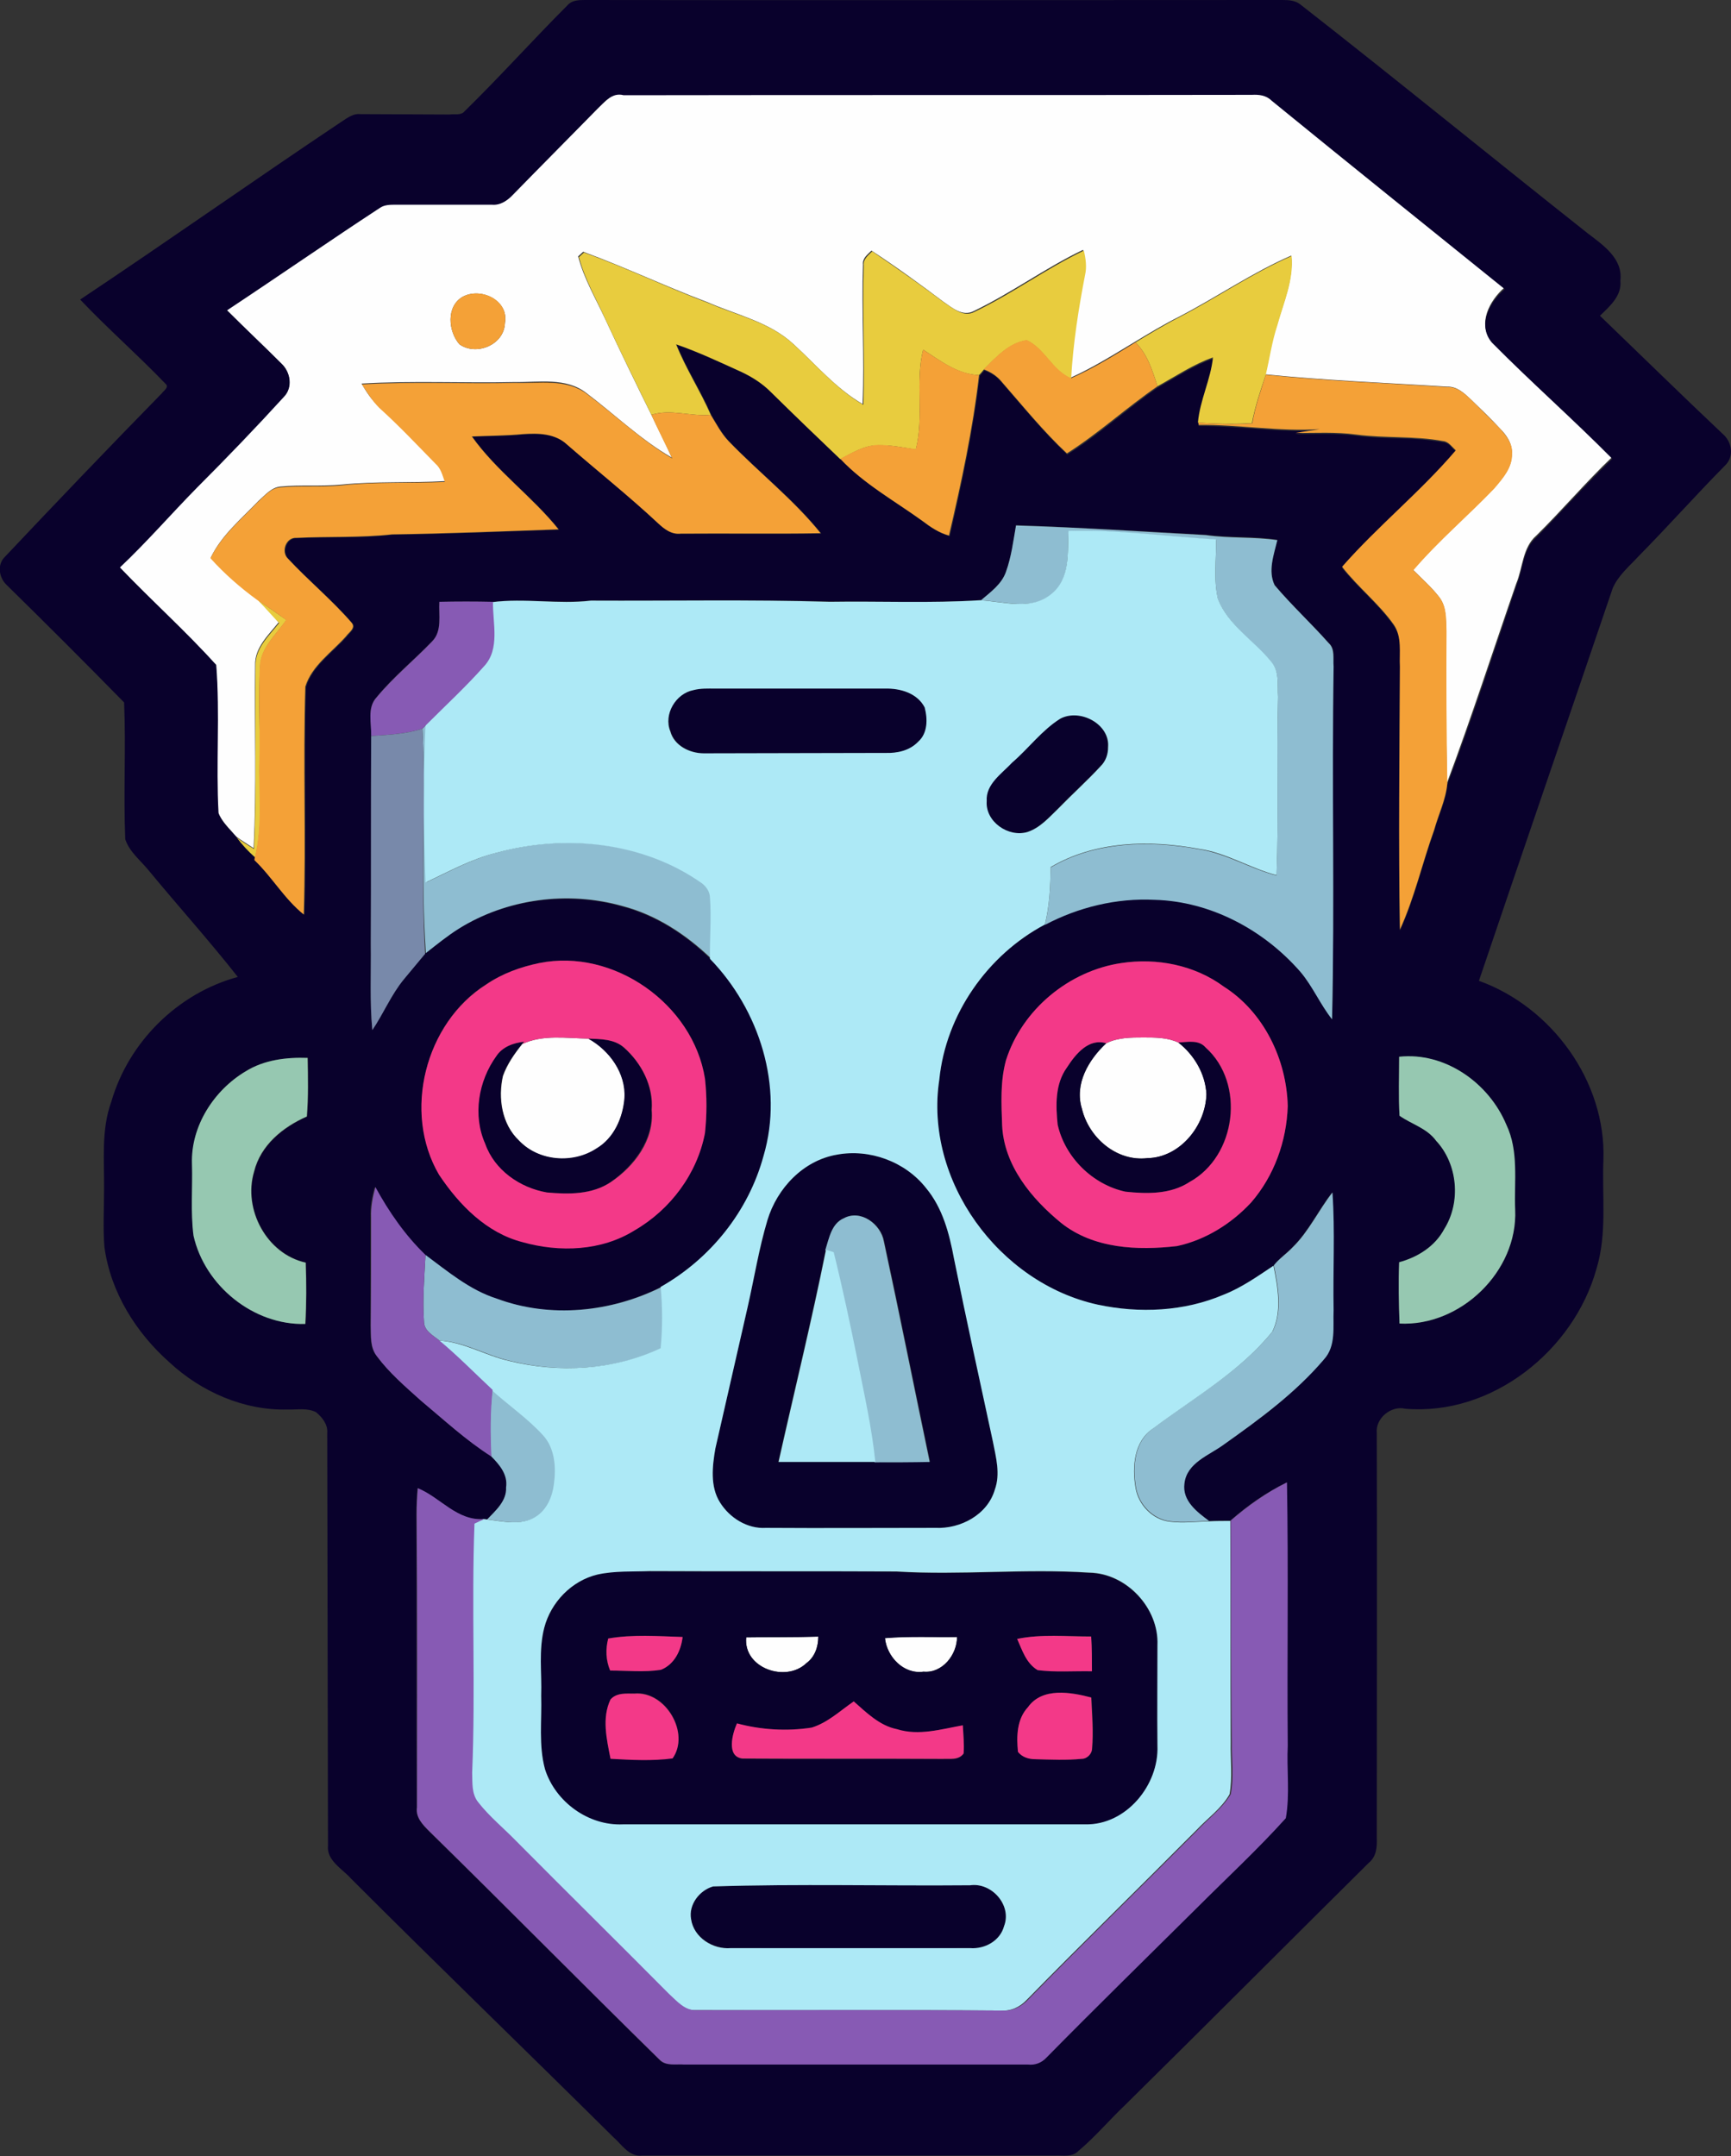 <?xml version="1.0" encoding="utf-8"?>
<!-- Generator: Adobe Illustrator 19.2.0, SVG Export Plug-In . SVG Version: 6.00 Build 0)  -->
<svg version="1.1" id="Layer_1" xmlns="http://www.w3.org/2000/svg" xmlns:xlink="http://www.w3.org/1999/xlink" x="0px" y="0px"
	 viewBox="0 0 449.1 559.3" enable-background="new 0 0 449.1 559.3" xml:space="preserve">
<rect x="0" y="0" width="449.1" height="559.3" fill="#333333" stroke="none"/>
<g>
	<path fill="#FEFEFE" d="M155,28.2c1.9-1.8,3.8-4.2,6.7-3.9c54.3-0.1,108.7,0,163-0.1c1.8-0.1,3.7,0.1,5.1,1.5
		c20,16.4,40.3,32.7,60.5,48.9c-3.8,3.3-7.1,9.4-3.3,13.9c10.2,10.2,21.1,19.8,31.2,30.1c-6.8,6.5-12.9,13.7-19.6,20.3
		c-3.6,3.1-3.5,8.3-5.2,12.4c-6,17.3-11.6,34.7-18,51.8c-0.2-13.1-0.3-26.2-0.2-39.4c-0.1-3,0.1-6.3-1.8-8.8c-2-2.6-4.5-4.8-6.8-7.1
		c6.5-7.5,14.1-14,21-21.2c2.2-2.5,4.8-5.4,4.6-9c0.2-2.6-1.4-4.8-3.1-6.5c-2.4-2.6-4.9-5-7.5-7.5c-1.7-1.6-3.6-3.4-6.1-3.3
		c-15.7-1-31.5-1.6-47.2-3.2c1-4.3,1.6-8.7,3-12.8c1.7-5.9,4.3-11.7,3.7-18c-10.1,4.4-19.2,10.7-29,15.8c-4,2-7.8,4.3-11.6,6.6
		c-5.5,3.3-10.9,6.7-16.7,9.3c0.5-9,1.9-17.9,3.6-26.8c0.6-2.1,0.2-4.3-0.3-6.4c-9.8,4.7-18.6,11.2-28.4,15.9
		c-2.9,1.5-5.6-0.9-7.8-2.4c-6.1-4.6-12.3-9.1-18.7-13.3c-1,1-2.4,2-2.2,3.6c-0.4,12.1,0.4,24.1-0.1,36.2
		c-6.9-4-12.1-10.2-17.9-15.5c-6.2-5.8-14.8-7.6-22.3-10.9c-10.9-4.1-21.4-9.1-32.3-13.1c-0.3,0.3-1,0.9-1.3,1.2
		c1.5,5.8,4.6,11,7.1,16.4c3.8,8.2,7.8,16.4,11.8,24.5c1.8,3.8,3.7,7.5,5.4,11.3c-8-4.6-14.7-11.1-22.1-16.7
		c-5.3-4.2-12.4-2.8-18.7-2.9c-13.2,0.3-26.5-0.4-39.7,0.4c1.3,2.2,2.7,4.4,4.7,6.1c5.1,4.6,9.8,9.6,14.6,14.5
		c1.3,1.3,1.8,3.1,2.4,4.7c-9,0.5-18,0-26.9,0.9c-5.3,0.5-10.6,0-15.8,0.5c-2.4,0.2-4.1,2.3-5.8,3.8c-4.4,4.6-9.5,8.8-12.3,14.6
		c3.6,4,7.7,7.6,12.1,10.8c1.9,1.9,3.7,3.9,5.5,6c-2.6,3.3-6.3,6.6-6.1,11.2c-0.2,15.8,0.4,31.6-0.4,47.4c-1.5-1-3-1.9-4.5-3
		c-1.7-2-3.8-3.9-4.8-6.4C55.9,198,57,185.2,56,172.4c-8-8.8-16.8-16.7-25-25.3c7-6.6,13.4-14,20.1-20.8
		c7.6-7.7,15.1-15.5,22.5-23.5c2.4-2.4,1.7-6.3-0.6-8.5c-4.7-4.7-9.5-9.2-14.2-13.9c13.3-8.8,26.4-17.8,39.7-26.6
		c1.1-0.9,2.6-0.8,4-0.8c8.4,0,16.7,0,25.1,0c2.2,0.2,4.1-1.1,5.5-2.7C140.4,42.9,147.7,35.6,155,28.2z M120,77
		c-4.3,2.5-3.7,9-0.8,12.3c4.3,3.1,11.6,0.2,11.8-5.5C132.1,77.9,124.7,74.4,120,77z"/>
</g>
<path fill="#FEFEFE" d="M135.5,270.8c5.3-2.5,11.5-1.5,17.2-1.4c5.5,3.1,9.8,9,9.4,15.5c-0.5,5.1-2.8,10.4-7.3,13.1
	c-6.1,4-15,3.3-20.1-2.1c-4.5-4.3-5.5-11-4.2-16.8C131.6,276,133.5,273.3,135.5,270.8z"/>
<path fill="#FEFEFE" d="M287,270.6c3-1.5,6.4-1.5,9.7-1.5c3,0,6.2,0,9,1.3c4.1,3.2,7.1,8.1,7.3,13.4c-0.2,8.2-6.8,16.5-15.3,16.6
	c-8,0.9-15.2-5.3-17-12.8C278.7,281.2,282.4,274.9,287,270.6z"/>
<path fill="#FEFEFE" d="M193.6,424.7c6.2-0.1,12.5,0,18.7-0.2c0,2.6-0.9,5.3-3.1,6.9C203.9,436.5,192.8,432.7,193.6,424.7z"/>
<path fill="#FEFEFE" d="M229.6,424.9c6.2-0.6,12.5-0.2,18.7-0.3c0,4.6-3.8,9.4-8.7,9C234.5,434.4,230.1,429.8,229.6,424.9z"/>
<g>
	<g>
		<path fill="#09012C" d="M147.2,1.4c1.1-1.3,2.8-1.4,4.4-1.4C212,0.1,272.4,0,332.7,0c1.6,0,3.3,0.1,4.6,1.1
			c25.1,19.6,49.7,39.7,74.6,59.4c3.9,3,9.2,6.5,8.5,12.3c0.4,3.9-2.7,6.6-5.3,9.1c10.6,10.2,21.1,20.5,31.8,30.6
			c2.5,2.1,3.1,6,0.6,8.3c-7.6,7.7-14.8,15.8-22.4,23.5c-2.4,2.6-5.3,5-6.7,8.3c-11.5,33.9-23.2,67.8-34.7,101.8
			c18.9,6.8,33,26.1,32.3,46.4c-0.4,9.4,1,19.1-1.8,28.3c-5.9,21.2-27.1,38.2-49.6,36.3c-3.7-0.9-7.8,2.5-7.4,6.3
			c0.1,35.1,0,70.1,0,105.1c0.1,2.3-0.1,4.8-2.1,6.4c-21.1,20.9-42.1,42-63.2,62.8c-4.1,3.9-7.8,8.3-12.1,11.9
			c-1.6,1.7-4.1,1.1-6.1,1.2c-35.7,0-71.4,0-107.1,0c-3.4,0.4-5.3-2.9-7.5-4.8c-22.6-22.4-45.5-44.5-68-67c-2.3-2.6-6.4-4.7-6-8.6
			c-0.1-35.7-0.1-71.3-0.2-107c0.2-2.2-1.3-4.1-2.9-5.4c-2.3-1.2-5-0.6-7.4-0.7c-11.3,0.3-22.4-4.6-30.6-12.2
			c-8.7-7.7-15.3-18.2-16.9-29.9c-0.4-4.9-0.1-9.9-0.1-14.8c0.1-7.7-0.8-15.6,1.9-23c4.5-15.5,17.3-28.1,32.8-32.3
			c-7.4-9.4-15.5-18.4-23.1-27.6c-2.1-2.6-5-4.8-6.1-8.1c-0.5-11.8,0.2-23.7-0.3-35.5C22.2,172,12,161.8,1.7,151.7
			c-2-1.9-2.5-5.3-0.4-7.3c13.4-14.2,27-28.4,40.7-42.4c0.5-0.7,2-1.6,0.9-2.5c-7.2-7.5-15-14.3-22.1-21.8
			C43.6,62.5,66.1,46.6,89,31.3c1.4-0.9,2.8-1.9,4.5-1.7c7.7,0,15.4,0.1,23.1,0.1c1.3-0.2,3,0.3,3.9-0.8
			C129.7,19.9,138.2,10.4,147.2,1.4z M155,28.2c-7.2,7.4-14.6,14.8-21.8,22.2c-1.4,1.5-3.3,2.9-5.5,2.7c-8.4,0-16.7,0-25.1,0
			c-1.4,0-2.8,0-4,0.8c-13.3,8.7-26.4,17.8-39.7,26.6c4.7,4.7,9.5,9.2,14.2,13.9c2.3,2.2,2.9,6.1,0.6,8.5
			c-7.3,8-14.8,15.8-22.5,23.5c-6.8,6.9-13.1,14.2-20.1,20.8c8.2,8.6,17.1,16.5,25,25.3c1,12.7-0.1,25.6,0.6,38.4
			c0.9,2.5,3.1,4.4,4.8,6.4c1.4,1.9,3,3.7,4.8,5.2l-0.1,0.7c4.6,4.3,7.8,10,12.8,14.1c0.6-19.7-0.2-39.4,0.4-59.1
			c1.7-5.5,6.9-8.9,10.6-13.1c0.7-1,2.6-2.2,1.4-3.5c-5.1-5.9-11.2-10.9-16.5-16.6c-1.9-1.8-0.5-5.6,2.2-5.4
			c8.3-0.4,16.6,0.1,24.8-0.9c14.4-0.2,28.8-0.8,43.2-1.3c-6.9-8.6-16.1-15.1-22.5-24.1c4.4-0.2,8.8-0.1,13.2-0.6
			c4-0.3,8.4-0.2,11.5,2.7c7.9,6.8,16,13.3,23.6,20.4c1.6,1.5,3.5,2.9,5.9,2.7c12.1-0.1,24.2,0.1,36.3-0.1
			c-7-8.8-16.1-15.8-23.9-23.9c-1.9-2-3.2-4.5-4.6-6.8c-2.7-6.3-6.5-12-9-18.3c5.7,2,11.2,4.6,16.8,7.1c2.8,1.3,5.5,3,7.7,5.2
			c6,5.9,12,11.7,18.1,17.5c6.2,6.5,14.1,10.9,21.3,16.1c2.1,1.6,4.3,3,6.9,3.8c3.2-13.8,6.1-27.6,7.8-41.6c0.3-0.4,0.9-1.1,1.2-1.4
			c1.7,0.6,3.3,1.6,4.4,3c5.6,6.4,10.9,13,17.1,18.8c8.3-5.2,15.5-11.9,23.5-17.4c4.7-2.6,9.3-5.7,14.4-7.5
			c-0.6,5.8-3.4,11.1-3.9,16.9l0.1,0.6c10.5-0.1,20.9,1.8,31.4,1.1c-2.1,0.4-4.2,0.6-6.3,1c5.2,0,10.5-0.3,15.7,0.4
			c7.5,1,15.1,0.3,22.6,1.7c1.5,0.1,2.3,1.5,3.3,2.4c-9.1,10.7-20.3,19.6-29.5,30.2c4.2,5.3,9.6,9.5,13.4,15
			c2.3,3.2,1.5,7.2,1.6,10.9c-0.1,22.7-0.3,45.5,0,68.2c3.8-8.3,5.8-17.3,8.9-25.9c1.1-4,3.1-7.8,3.4-12c6.5-17.1,12.1-34.5,18-51.8
			c1.7-4.2,1.6-9.3,5.2-12.4c6.6-6.7,12.8-13.8,19.6-20.3c-10.2-10.3-21-19.8-31.2-30.1c-3.9-4.5-0.6-10.6,3.3-13.9
			c-20.2-16.3-40.4-32.5-60.5-48.9c-1.4-1.4-3.3-1.6-5.1-1.5c-54.3,0.1-108.7,0-163,0.1C158.8,23.9,156.9,26.4,155,28.2z M261,148.3
			c-1.1,3.1-3.9,5.2-6.4,7.3c-13,0.9-26,0.3-39,0.4c-20.7-0.6-41.3-0.2-62-0.3c-8.6,1-17.2-0.6-25.7,0.4c-4.6-0.1-9.3-0.1-13.9,0
			c-0.3,3.4,0.8,7.5-1.9,10.2c-4.7,4.9-10.1,9.2-14.4,14.5c-2.5,2.7-1.3,6.7-1.4,10c-0.1,18,0,35.9-0.1,53.9
			c0.1,7.5-0.3,14.9,0.4,22.4c2.9-4.3,4.9-9.2,8.2-13.2c1.8-2.2,3.7-4.4,5.5-6.6c2.8-2.1,5.5-4.4,8.5-6.3
			c12.5-7.8,28.3-9.9,42.5-5.9c8.8,2.3,16.5,7.3,23,13.6c12.8,13.2,19.3,33.1,13.9,51.1c-3.8,14.4-13.8,26.6-26.7,34
			c-13.1,6.6-29,8.2-42.9,3c-7-2.3-12.7-7-18.4-11.3c-5.3-5.1-9.5-11.1-13-17.6c-0.7,2.6-1.2,5.2-1.1,7.9c0,9.3,0,18.7,0,28
			c0.1,2.7-0.2,5.7,1.6,7.9c3.2,4.4,7.4,7.9,11.4,11.5c6,5,11.7,10.3,18.3,14.5c2.2,2.1,4.4,4.8,3.9,8.1c0.2,3.5-2.7,6-4.9,8.3
			l-0.8-0.1c-7,0.7-11.3-5.6-17.3-8c-0.2,2.2-0.3,4.5-0.3,6.8c0.1,25.4,0,50.7,0.1,76c-0.3,2.6,1.5,4.5,3.2,6.2
			c20,19.6,39.7,39.6,59.7,59.2c1.6,1.8,4.3,1.1,6.5,1.3c29.7-0.1,59.4,0,89.1,0c1.8,0.1,3.6-0.5,4.8-1.8c12.9-13.1,26-26,39.1-38.9
			c7.7-7.7,15.8-15.1,23-23.2c1.1-6.2,0.2-12.5,0.5-18.8c-0.1-22.8,0.2-45.6-0.2-68.3c-5.3,2.6-10.2,6-14.6,9.9
			c-1.9,0-3.7,0-5.6,0.1c-3.1-2.4-7-5.3-6.4-9.7c0.6-5.4,6.4-7.3,10.2-10.1c9.3-6.5,18.6-13.3,26-22.1c3.2-3.5,2.4-8.5,2.5-12.8
			c-0.2-10.2,0.5-20.3-0.3-30.5c-3.6,4.6-6.1,10.1-10.3,14.2c-1.6,1.7-3.5,3-4.9,4.8c-4.1,2.7-8.2,5.6-12.9,7.5
			c-10.2,4.4-21.9,4.9-32.7,2.6c-25.6-5.5-45.1-32.2-41.1-58.4c1.7-16.8,12.5-32.3,27.4-40.2c8.7-4.6,18.6-7,28.5-6.5
			c14.5,0.4,28.4,7.8,37.8,18.7c3.3,3.7,5.2,8.4,8.2,12.3c0.6-30.5-0.1-61,0.4-91.5c-0.1-2.1,0.5-4.5-1.3-6.1
			c-4.6-5.1-9.6-9.7-14-15c-1.8-3.7-0.2-7.9,0.7-11.7c-6.1-1-12.4-0.5-18.5-1.3c-16.4-0.9-32.9-1.9-49.3-2.5
			C262.9,140.3,262.4,144.5,261,148.3z M139.9,249.8c-4.9,1-9.6,2.7-13.8,5.5c-15.8,10-21.6,33.1-12.2,49.3
			c5.2,7.8,12.3,15.1,21.7,17.5c9.6,2.7,20.5,2.3,29.1-3.1c9.2-5.4,16.2-14.6,18.2-25.2c0.5-4.7,0.6-9.4,0-14.1
			C179.9,260.5,159.2,245.9,139.9,249.8z M290.9,249.8c-13.6,2.1-25.7,12-29.9,25.2c-1.6,5.5-1.2,11.3-1,16.9
			c0.4,10.4,7.6,19,15.3,25.3c8.5,6.7,19.8,7.2,30.1,6c7.4-1.6,14.1-5.9,19.2-11.3c5.9-6.9,9.2-15.9,9.5-25
			c-0.3-12.1-6.2-24.4-16.6-31C310,250.3,300.1,248.4,290.9,249.8z M363,274.1c0,5.1-0.2,10.2,0.1,15.3c3.1,2.2,7.1,3.2,9.5,6.5
			c5.7,6.1,6.5,15.9,2.1,22.9c-2.4,4.5-6.9,7.3-11.7,8.6c-0.2,5.3-0.1,10.6,0.1,15.9c15.9,0.8,30.7-13.6,30-29.5
			c-0.3-7.4,1-15.2-2.3-22.1C386.2,281,374.9,272.9,363,274.1z M63.7,277.9c-8.2,4.9-14.2,14.1-13.8,23.9c0.1,6.2-0.4,12.5,0.4,18.7
			c2.9,13,15.5,23.3,29,22.9c0.3-5.3,0.2-10.6,0.1-15.9c-10.1-2.3-16.4-13.8-13.4-23.6c1.7-6.9,7.5-11.5,13.7-14.3
			c0.4-5.1,0.3-10.1,0.2-15.2C74.3,274.2,68.5,274.9,63.7,277.9z"/>
	</g>
	<path fill="#09012C" d="M179.9,179c1.9-0.5,3.8-0.4,5.7-0.4c14.7,0,29.4,0,44.1,0c3.9-0.1,8.3,1.1,10.3,4.9c0.7,3,0.8,6.7-1.7,8.9
		c-2.2,2.3-5.5,3-8.5,2.9c-15.7,0-31.4,0.1-47.1,0.1c-3.6,0-7.7-2-8.7-5.7C172.1,185.3,175.3,179.8,179.9,179z"/>
	<path fill="#09012C" d="M275.1,186.4c5.1-2.7,12.9,1.4,12.3,7.4c0.1,1.8-0.5,3.6-1.9,4.9c-3.5,3.8-7.4,7.2-11,11
		c-2.4,2.3-4.7,5-8,6.1c-5,1.5-10.9-2.7-10.6-8c-0.3-4.5,3.9-7.1,6.6-10C266.9,194.1,270.3,189.4,275.1,186.4z"/>
	<path fill="#09012C" d="M152.6,269.4c3.2,0.1,6.7,0.1,9.2,2.3c4.6,4,7.7,10,7.2,16.2c0.6,7.7-4.6,14.5-10.6,18.7
		c-4.9,3.3-11,3.2-16.6,2.7c-6.9-1.2-13.6-5.8-16-12.6c-3.3-7.4-1.8-16.3,2.9-22.8c1.6-2.4,4.5-3.4,7.2-3.7l-0.5,0.6
		c-2,2.5-3.9,5.2-5,8.2c-1.3,5.8-0.3,12.6,4.2,16.8c5.1,5.4,14,6.1,20.1,2.1c4.6-2.7,6.9-8,7.3-13.1
		C162.4,278.4,158.1,272.4,152.6,269.4z"/>
	<path fill="#09012C" d="M276.8,276.9c2.2-3.4,5.6-7.7,10.2-6.3c-4.6,4.3-8.3,10.6-6.3,17c1.8,7.5,9,13.8,17,12.8
		c8.5-0.2,15.1-8.5,15.3-16.6c-0.3-5.3-3.2-10.2-7.3-13.4c2.4-0.1,5.3-0.8,7.1,1.3c10.3,9.3,7.9,28.3-4.2,34.9
		c-4.9,3.2-11,3.1-16.6,2.5c-8.5-1.9-15.7-8.9-17.6-17.4C273.9,286.7,273.7,281.2,276.8,276.9z"/>
	<g>
		<path fill="#09012C" d="M217.1,299.5c8.6-1.6,17.8,1.8,23.2,8.7c4.3,5.1,6,11.7,7.2,18.2c3.3,15.9,6.8,31.6,10.1,47.5
			c0.8,4.1,1.9,8.4,0.5,12.5c-1.9,6.5-8.9,10.2-15.4,9.9c-14.7,0-29.4,0.1-44,0c-4.8,0.3-9.4-2.5-11.9-6.6c-2.6-4.2-2-9.4-1.2-14
			c2.8-12.3,5.6-24.5,8.4-36.8c1.7-7.5,3-15,5.1-22.4C201.6,308.2,208.4,301,217.1,299.5z M218.9,316c-3.2,1.4-3.8,5.2-4.7,8.2
			c-3.7,18.4-8.2,36.7-12.3,55c8.4,0,16.7,0,25.1,0c4.8,0.1,9.5,0.1,14.3-0.1c-4-19.1-7.8-38.2-11.9-57.2
			C228.6,317.5,223.3,313.6,218.9,316z"/>
	</g>
	<g>
		<path fill="#09012C" d="M155,408.4c4.5-1,9.1-0.8,13.6-0.8c21.3,0.1,42.7-0.1,64,0.1c16.7,1,33.4-0.8,50.1,0.3
			c9.6,0.2,18,9.2,17.6,18.8c0,8.7,0,17.4,0,26.1c0.4,10.2-8.1,20.6-18.7,20.4c-40,0-80-0.1-120,0c-8.9,0.4-17.6-5.8-20.2-14.3
			c-1.7-6.2-0.8-12.8-1-19.1c0.2-5.9-0.7-11.8,0.8-17.6C143,415.6,148.3,410,155,408.4z M263.9,425.1c1.3,2.9,2.4,6.3,5.3,8
			c4.7,0.6,9.4,0.2,14.1,0.3c0-3,0-6-0.2-9C276.7,424.4,270.2,423.8,263.9,425.1z M157.8,425c-0.8,2.8-0.7,5.6,0.5,8.3
			c4.4,0,8.9,0.5,13.2-0.2c3.4-1.4,5.2-5,5.6-8.5C170.7,424.4,164.2,423.8,157.8,425z M193.6,424.7c-0.8,8,10.3,11.8,15.6,6.7
			c2.2-1.6,3.1-4.2,3.1-6.9C206.1,424.7,199.8,424.6,193.6,424.7z M229.6,424.9c0.5,4.8,4.8,9.4,10,8.7c4.9,0.5,8.7-4.4,8.7-9
			C242.1,424.7,235.9,424.4,229.6,424.9z M266.7,442.8c-2.9,3.1-3,7.6-2.5,11.6c1,1.3,2.8,1.9,4.5,1.9c4,0.1,8.1,0.3,12.1-0.1
			c1.3,0,2.5-1.3,2.6-2.6c0.4-4.4,0-8.9-0.2-13.3C277.7,438.9,270.4,437.6,266.7,442.8z M158.4,440.8c-2.3,4.8-1,10.3,0,15.3
			c5.3,0.3,10.7,0.6,16.1-0.1c4.6-6.5-1.7-17.5-9.9-16.8C162.5,439.3,160,439,158.4,440.8z M210.6,448.1c-6.4,1-13.1,0.6-19.4-1
			c-1.2,2.7-2.8,8.6,1.4,9.1c17.3,0.2,34.7,0,52,0.1c1.9-0.1,4.1,0.4,5.4-1.4c0.2-2.4,0-4.9-0.2-7.3c-5.6,0.9-11.5,2.7-17.1,1
			c-4.5-0.9-7.9-4.3-11.2-7.2C218,443.7,214.8,446.8,210.6,448.1z"/>
	</g>
	<path fill="#09012C" d="M185,489.3c22.2-0.7,44.5-0.2,66.7-0.3c5.6-0.8,10.9,5.2,8.8,10.6c-1,3.8-5.1,6-8.8,5.7
		c-20.7,0.1-41.4,0-62.1,0c-4.6,0.3-9.6-2.8-10.3-7.5C178.6,494.1,181.5,490.3,185,489.3z"/>
</g>
<g>
	<path fill="#E8CC3E" d="M150.2,66.7c0.3-0.3,1-0.9,1.3-1.2c10.9,3.9,21.4,9,32.3,13.1c7.6,3.3,16.1,5,22.3,10.9
		c5.8,5.3,11,11.5,17.9,15.5c0.4-12-0.3-24.1,0.1-36.2c-0.2-1.6,1.2-2.6,2.2-3.6c6.3,4.3,12.6,8.7,18.7,13.3c2.3,1.5,5,3.9,7.8,2.4
		c9.8-4.7,18.6-11.2,28.4-15.9c0.5,2.1,0.8,4.3,0.3,6.4c-1.7,8.8-3.1,17.8-3.6,26.8c-4.9-2-6.8-7.7-11.5-9.9
		c-4.6,0.6-8.1,4.5-11.2,7.6c-0.3,0.4-0.9,1.1-1.2,1.4c-5.6-0.2-10-3.7-14.5-6.6c-2.1,8.5,0.3,17.4-1.9,25.9
		c-3.2-0.5-6.5-1.2-9.8-1.1c-3.6,0-6.7,2-9.8,3.6c-6.1-5.8-12.1-11.6-18.1-17.5c-2.2-2.2-4.9-3.9-7.7-5.2c-5.5-2.5-11-5.1-16.8-7.1
		c2.5,6.3,6.3,12.1,9,18.3c-5.2,0.5-10.3-1.6-15.4,0c-4-8.2-8-16.3-11.8-24.5C154.8,77.7,151.7,72.5,150.2,66.7z"/>
	<path fill="#E8CC3E" d="M306.1,82.2c9.8-5.1,18.9-11.4,29-15.8c0.6,6.3-2.1,12.1-3.7,18c-1.4,4.2-2,8.6-3,12.8
		c-1.4,4.2-2.8,8.3-3.6,12.6c-4.7,0.2-9.4,0.2-14-0.2c0.5-5.8,3.3-11.1,3.9-16.9c-5.1,1.8-9.7,4.9-14.4,7.5
		c-1.3-4.1-2.6-8.3-5.7-11.4C298.4,86.5,302.2,84.2,306.1,82.2z"/>
	<path fill="#E8CC3E" d="M66.8,155.6c2.5,1.7,5,3.4,7.5,5.2c-2.6,3.8-6.6,7.1-6.8,12c-0.5,8,0,16-0.1,24c-0.3,8.5,0.9,17.2-1.2,25.6
		c-1.8-1.6-3.4-3.3-4.8-5.2c1.4,1.1,3,2.1,4.5,3c0.7-15.8,0.2-31.6,0.4-47.4c-0.2-4.6,3.5-7.9,6.1-11.2
		C70.5,159.6,68.7,157.5,66.8,155.6z"/>
</g>
<g>
	<path fill="#F4A137" d="M120,77c4.7-2.6,12.1,0.8,11,6.8c-0.2,5.7-7.5,8.6-11.8,5.5C116.3,86,115.7,79.5,120,77z"/>
	<path fill="#F4A137" d="M255.2,95.8c3.1-3.1,6.6-7,11.2-7.6c4.7,2.2,6.6,7.8,11.5,9.9c5.9-2.6,11.3-6,16.7-9.3
		c3.1,3.1,4.4,7.3,5.7,11.4c-8,5.5-15.3,12.2-23.5,17.4c-6.2-5.8-11.5-12.4-17.1-18.8C258.5,97.4,256.9,96.4,255.2,95.8z"/>
	<path fill="#F4A137" d="M239.5,90.7c4.5,2.9,8.9,6.3,14.5,6.6c-1.6,14-4.6,27.9-7.8,41.6c-2.6-0.7-4.8-2.2-6.9-3.8
		c-7.2-5.2-15.2-9.6-21.3-16.1c3.1-1.6,6.3-3.5,9.8-3.6c3.3,0,6.5,0.7,9.8,1.1C239.8,108.1,237.4,99.2,239.5,90.7z"/>
	<path fill="#F4A137" d="M328.4,97.2c15.7,1.6,31.4,2.2,47.2,3.2c2.5-0.1,4.4,1.7,6.1,3.3c2.5,2.5,5,4.9,7.5,7.5
		c1.6,1.8,3.3,3.9,3.1,6.5c0.1,3.6-2.4,6.4-4.6,9c-6.9,7.2-14.5,13.6-21,21.2c2.3,2.3,4.8,4.5,6.8,7.1c1.9,2.5,1.7,5.8,1.8,8.8
		c-0.1,13.1,0,26.2,0.2,39.4c-0.4,4.2-2.3,8-3.4,12c-3.1,8.6-5.1,17.6-8.9,25.9c-0.4-22.7-0.1-45.5,0-68.2
		c-0.2-3.6,0.6-7.7-1.6-10.9c-3.9-5.5-9.3-9.7-13.4-15c9.3-10.6,20.4-19.5,29.5-30.2c-1-0.9-1.9-2.3-3.3-2.4
		c-7.5-1.4-15.1-0.7-22.6-1.7c-5.2-0.7-10.5-0.4-15.7-0.4c2.1-0.4,4.2-0.6,6.3-1c-10.5,0.7-20.9-1.2-31.4-1.1l-0.1-0.6
		c4.7,0.4,9.4,0.5,14,0.2C325.6,105.5,327.1,101.4,328.4,97.2z"/>
	<path fill="#F4A137" d="M93.9,99.7c13.2-0.8,26.5-0.1,39.7-0.4c6.3,0.2,13.3-1.2,18.7,2.9c7.4,5.5,14.1,12,22.1,16.7
		c-1.8-3.8-3.7-7.5-5.4-11.3c5.1-1.6,10.3,0.5,15.4,0c1.4,2.3,2.7,4.8,4.6,6.8c7.8,8.1,16.8,15.1,23.9,23.9
		c-12.1,0.2-24.2,0-36.3,0.1c-2.4,0.3-4.3-1.2-5.9-2.7c-7.6-7.1-15.8-13.6-23.6-20.4c-3.1-2.9-7.5-3-11.5-2.7
		c-4.4,0.4-8.8,0.4-13.2,0.6c6.4,9,15.6,15.5,22.5,24.1c-14.4,0.5-28.8,1.1-43.2,1.3c-8.2,0.9-16.5,0.5-24.8,0.9
		c-2.7-0.2-4.1,3.6-2.2,5.4c5.3,5.7,11.4,10.7,16.5,16.6c1.2,1.4-0.7,2.5-1.4,3.5c-3.7,4.2-8.9,7.6-10.6,13.1
		c-0.6,19.7,0.2,39.4-0.4,59.1c-5-4-8.2-9.7-12.8-14.1l0.1-0.7c2.1-8.4,0.9-17.1,1.2-25.6c0.2-8-0.3-16,0.1-24
		c0.2-4.9,4.3-8.2,6.8-12c-2.4-1.8-4.9-3.5-7.5-5.2c-4.4-3.2-8.5-6.8-12.1-10.8c2.8-5.8,7.9-10,12.3-14.6c1.7-1.5,3.3-3.6,5.8-3.8
		c5.3-0.5,10.6,0,15.8-0.5c8.9-1,17.9-0.5,26.9-0.9c-0.6-1.7-1-3.5-2.4-4.7c-4.8-4.9-9.5-9.9-14.6-14.5
		C96.7,104.1,95.3,101.9,93.9,99.7z"/>
</g>
<g>
	<path fill="#8EBDD1" d="M261,148.3c1.4-3.9,1.9-8,2.6-12c16.4,0.5,32.9,1.6,49.3,2.5c6.1,0.9,12.4,0.4,18.5,1.3
		c-0.9,3.8-2.5,8-0.7,11.7c4.4,5.2,9.5,9.9,14,15c1.7,1.5,1.1,4,1.3,6.1c-0.5,30.5,0.3,61-0.4,91.5c-3.1-3.9-5-8.5-8.2-12.3
		c-9.5-10.9-23.3-18.3-37.8-18.7c-9.9-0.5-19.8,1.9-28.5,6.5c1.2-4.9,1.4-9.9,1.5-14.9c11.5-6.8,25.8-7.1,38.6-4.7
		c7,1.1,13.1,5,20,6.8c0.6-15.4,0-30.8,0.4-46.2c-0.2-3.1,0.4-6.7-1.8-9.2c-4.5-5.4-11-9.4-13.8-16.2c-1.2-5.1-0.4-10.4-0.5-15.5
		c-12.8-0.7-25.5-2.6-38.3-2.2c-0.3,5.6,0.6,12.5-4.4,16.4c-5.2,4.2-12.2,1.8-18.3,1.5C257.1,153.5,259.9,151.5,261,148.3z"/>
	<path fill="#8EBDD1" d="M109.6,189c0.3-0.3,0.8-0.8,1.1-1.1c-0.6,13.6-0.6,27.3,0,40.9c6-2.8,11.9-6.1,18.4-7.7
		c17.8-4.9,38-2.8,53.3,7.9c1.2,0.9,2,2.2,2.1,3.8c0.4,5.3-0.1,10.5,0,15.8c-6.5-6.2-14.2-11.3-23-13.6c-14.2-4-30-1.9-42.5,5.9
		c-3,1.9-5.7,4.1-8.5,6.3C109.1,227.9,110.6,208.4,109.6,189z"/>
	<path fill="#8EBDD1" d="M335.4,323.5c4.2-4.1,6.7-9.6,10.3-14.2c0.7,10.1,0.1,20.3,0.3,30.5c-0.2,4.3,0.7,9.3-2.5,12.8
		c-7.4,8.7-16.7,15.5-26,22.1c-3.8,2.8-9.6,4.7-10.2,10.1c-0.6,4.5,3.3,7.4,6.4,9.7c-3.3,0.1-6.7,0.5-10,0.1c-4.6-0.5-8.3-4.4-9-8.9
		c-0.9-5.4-0.4-11.9,4.6-15.3c10.5-8,22.4-14.6,30.9-25.1c2.6-5.3,1.4-11.6,0.3-17.1C331.8,326.5,333.8,325.2,335.4,323.5z"/>
	<path fill="#8EBDD1" d="M218.9,316c4.4-2.4,9.6,1.5,10.4,6c4.1,19,7.9,38.1,11.9,57.2c-4.8,0.1-9.5,0.1-14.3,0.1
		c-0.8-8.9-2.9-17.6-4.6-26.3c-1.9-9.4-3.9-18.8-6.2-28.1c-0.5-0.1-1.5-0.4-2-0.6C215.1,321.2,215.7,317.4,218.9,316z"/>
	<path fill="#8EBDD1" d="M110,342.8c-0.4-5.8,0.1-11.5,0.4-17.3c5.8,4.3,11.5,9.1,18.4,11.3c13.9,5.2,29.7,3.6,42.9-3
		c0.5,5.3,0.5,10.6,0,15.9c-12.2,5.7-26.3,6.5-39.3,3.3c-6.3-1.4-11.9-5-18.4-5.3C112.4,346.4,110,345.2,110,342.8z"/>
	<path fill="#8EBDD1" d="M127.7,360.5c4.5,4,9.4,7.4,13.4,11.8c3.1,3.4,3.4,8.3,2.8,12.7c-0.4,3.3-1.8,6.7-4.7,8.4
		c-3.9,2.4-8.6,1.2-12.8,0.7c2.2-2.3,5.1-4.8,4.9-8.3c0.5-3.3-1.7-5.9-3.9-8.1C127.1,372,127.1,366.2,127.7,360.5z"/>
</g>
<g>
	<g>
		<path fill="#ADE9F6" d="M277.2,137.7c12.8-0.4,25.6,1.5,38.3,2.2c0.1,5.2-0.7,10.4,0.5,15.5c2.7,6.8,9.3,10.7,13.8,16.2
			c2.2,2.5,1.6,6.1,1.8,9.2c-0.4,15.4,0.2,30.8-0.4,46.2c-6.9-1.8-13-5.8-20-6.8c-12.9-2.4-27.1-2.1-38.6,4.7
			c-0.1,5-0.3,10-1.5,14.9c-14.9,7.9-25.7,23.3-27.4,40.2c-4,26.2,15.5,52.8,41.1,58.4c10.8,2.3,22.4,1.8,32.7-2.6
			c4.6-1.8,8.7-4.7,12.9-7.5c1.1,5.5,2.3,11.8-0.3,17.1c-8.4,10.4-20.3,17.1-30.9,25.1c-5,3.3-5.5,9.9-4.6,15.3
			c0.7,4.5,4.4,8.4,9,8.9c3.3,0.4,6.7,0,10-0.1c1.9-0.1,3.7-0.1,5.6-0.1c0.1,19.1,0,38.3,0.1,57.4c-0.1,4.5,0.5,9.1-0.3,13.5
			c-2.1,3.7-5.7,6.2-8.6,9.3c-14.6,14.7-29.5,29.2-44,44c-1.8,1.9-4.1,3-6.8,2.8c-26.4-0.2-52.7,0-79.1-0.1
			c-3.1,0.2-5.2-2.4-7.3-4.3c-13.1-13.2-26.4-26.3-39.5-39.5c-3.3-3.4-6.9-6.4-9.9-10.1c-1.8-2.1-1.5-5.1-1.6-7.7
			c1-21.5-0.2-43.1,0.6-64.6c0.9-0.4,1.7-0.8,2.6-1.2l0.8,0.1c4.2,0.5,9,1.7,12.8-0.7c2.9-1.8,4.3-5.2,4.7-8.4
			c0.6-4.3,0.3-9.3-2.8-12.7c-4-4.4-9-7.8-13.4-11.8c-4.6-4.3-8.9-8.8-13.8-12.8c6.5,0.3,12.2,3.9,18.4,5.3
			c13,3.2,27.1,2.4,39.3-3.3c0.5-5.3,0.5-10.6,0-15.9c12.9-7.3,22.8-19.6,26.7-34c5.3-18-1.1-37.9-13.9-51.1
			c-0.1-5.3,0.4-10.6,0-15.8c0-1.5-0.9-2.9-2.1-3.8c-15.3-10.8-35.5-12.8-53.3-7.9c-6.5,1.6-12.4,4.9-18.4,7.7
			c-0.5-13.6-0.6-27.3,0-40.9c5-5.1,10.2-9.9,14.9-15.1c4.2-4.5,2.3-11.2,2.3-16.7c8.5-1.1,17.2,0.6,25.7-0.4
			c20.7,0.1,41.3-0.3,62,0.3c13-0.2,26,0.4,39-0.4c6,0.3,13,2.7,18.3-1.5C277.8,150.2,276.9,143.3,277.2,137.7z M179.9,179
			c-4.6,0.9-7.8,6.3-6,10.7c1,3.7,5,5.7,8.7,5.7c15.7,0,31.4-0.1,47.1-0.1c3.1,0.1,6.3-0.6,8.5-2.9c2.5-2.2,2.5-5.9,1.7-8.9
			c-1.9-3.7-6.3-5-10.3-4.9c-14.7,0-29.4,0-44.1,0C183.7,178.6,181.8,178.5,179.9,179z M275.1,186.4c-4.8,3-8.2,7.7-12.5,11.4
			c-2.7,2.9-6.9,5.6-6.6,10c-0.4,5.3,5.6,9.5,10.6,8c3.3-1.1,5.6-3.8,8-6.1c3.6-3.7,7.5-7.2,11-11c1.3-1.3,1.9-3.1,1.9-4.9
			C288,187.8,280.2,183.7,275.1,186.4z M217.1,299.5c-8.7,1.5-15.5,8.7-18,17c-2.2,7.3-3.4,14.9-5.1,22.4
			c-2.8,12.3-5.6,24.5-8.4,36.8c-0.8,4.6-1.4,9.9,1.2,14c2.5,4,7.1,6.9,11.9,6.6c14.7,0.1,29.4,0,44,0c6.5,0.3,13.5-3.4,15.4-9.9
			c1.5-4.1,0.3-8.4-0.5-12.5c-3.4-15.8-6.9-31.6-10.1-47.5c-1.2-6.4-2.9-13-7.2-18.2C234.9,301.3,225.6,297.9,217.1,299.5z
			 M155,408.4c-6.7,1.6-12.1,7.2-13.8,13.8c-1.5,5.8-0.6,11.7-0.8,17.6c0.2,6.4-0.7,12.9,1,19.1c2.7,8.5,11.3,14.7,20.2,14.3
			c40,0,80,0,120,0c10.6,0.2,19.1-10.2,18.7-20.4c-0.1-8.7,0-17.4,0-26.1c0.4-9.6-8-18.6-17.6-18.8c-16.7-1.1-33.4,0.7-50.1-0.3
			c-21.3-0.1-42.7,0-64-0.1C164.1,407.7,159.5,407.4,155,408.4z M185,489.3c-3.5,1-6.4,4.7-5.7,8.5c0.7,4.8,5.7,7.9,10.3,7.5
			c20.7,0,41.4,0,62.1,0c3.8,0.3,7.8-1.9,8.8-5.7c2.1-5.4-3.2-11.4-8.8-10.6C229.5,489.2,207.2,488.6,185,489.3z"/>
	</g>
	<path fill="#ADE9F6" d="M214.3,324.2c0.5,0.1,1.5,0.4,2,0.6c2.3,9.3,4.3,18.7,6.2,28.1c1.7,8.7,3.7,17.4,4.6,26.3
		c-8.4,0-16.7,0-25.1,0C206.1,360.9,210.6,342.6,214.3,324.2z"/>
</g>
<g>
	<path fill="#875AB4" d="M114,156.1c4.6-0.1,9.2-0.1,13.9,0c-0.1,5.5,1.9,12.2-2.3,16.7c-4.7,5.3-9.9,10.1-14.9,15.1
		c-0.3,0.3-0.8,0.8-1.1,1.1c-4.3,1.4-8.9,1.6-13.3,1.9c0.1-3.3-1.1-7.3,1.4-10c4.4-5.3,9.7-9.6,14.4-14.5
		C114.8,163.7,113.8,159.5,114,156.1z"/>
	<path fill="#875AB4" d="M96.3,315.8c-0.1-2.7,0.4-5.3,1.1-7.9c3.5,6.4,7.7,12.5,13,17.6c-0.3,5.8-0.8,11.5-0.4,17.3
		c0,2.4,2.4,3.6,4,4.9c4.8,4,9.2,8.5,13.8,12.8c-0.6,5.7-0.6,11.5-0.3,17.3c-6.6-4.2-12.3-9.5-18.3-14.5c-4-3.6-8.2-7.2-11.4-11.5
		c-1.8-2.3-1.5-5.2-1.6-7.9C96.3,334.5,96.3,325.2,96.3,315.8z"/>
	<path fill="#875AB4" d="M319.3,394.4c4.5-3.9,9.3-7.3,14.6-9.9c0.4,22.8,0,45.5,0.2,68.3c-0.3,6.2,0.6,12.6-0.5,18.8
		c-7.3,8.1-15.3,15.5-23,23.2c-13,12.9-26.2,25.8-39.1,38.9c-1.3,1.4-3,2-4.8,1.8c-29.7,0-59.4,0-89.1,0c-2.2-0.2-4.8,0.5-6.5-1.3
		c-20-19.6-39.7-39.6-59.7-59.2c-1.7-1.7-3.6-3.6-3.2-6.2c0-25.4,0.1-50.7-0.1-76c0-2.3,0.1-4.5,0.3-6.8c5.9,2.4,10.2,8.6,17.3,8
		c-0.9,0.4-1.8,0.8-2.6,1.2c-0.8,21.5,0.3,43.1-0.6,64.6c0.1,2.6-0.2,5.5,1.6,7.7c2.9,3.7,6.6,6.7,9.9,10.1
		c13.1,13.2,26.4,26.3,39.5,39.5c2.1,1.9,4.2,4.5,7.3,4.3c26.4,0,52.7-0.1,79.1,0.1c2.6,0.2,5-0.9,6.8-2.8
		c14.5-14.8,29.4-29.3,44-44c2.9-3.1,6.4-5.6,8.6-9.3c0.9-4.5,0.2-9,0.3-13.5C319.3,432.7,319.4,413.6,319.3,394.4z"/>
</g>
<g>
	<path fill="#7889AA" d="M96.3,190.9c4.5-0.3,9-0.5,13.3-1.9c1,19.4-0.5,38.9,0.7,58.4c-1.8,2.2-3.7,4.4-5.5,6.6
		c-3.3,4-5.3,8.9-8.2,13.2c-0.7-7.4-0.3-14.9-0.4-22.4C96.3,226.9,96.2,208.9,96.3,190.9z"/>
</g>
<g>
	<g>
		<path fill="#F33988" d="M139.9,249.8c19.3-3.9,39.9,10.6,43,30c0.5,4.7,0.5,9.4,0,14.1c-2,10.5-8.9,19.8-18.2,25.2
			c-8.6,5.4-19.5,5.8-29.1,3.1c-9.4-2.4-16.5-9.7-21.7-17.5c-9.5-16.2-3.6-39.3,12.2-49.3C130.3,252.5,135.1,250.8,139.9,249.8z
			 M135.5,270.8l0.5-0.6c-2.8,0.3-5.6,1.3-7.2,3.7c-4.7,6.5-6.2,15.4-2.9,22.8c2.4,6.8,9,11.4,16,12.6c5.6,0.5,11.7,0.6,16.6-2.7
			c6.1-4.1,11.3-10.9,10.6-18.7c0.5-6.2-2.7-12.2-7.2-16.2c-2.5-2.2-6.1-2.2-9.2-2.3C146.9,269.3,140.8,268.3,135.5,270.8z"/>
	</g>
	<g>
		<path fill="#F33988" d="M290.9,249.8c9.2-1.4,19,0.5,26.6,6.1c10.4,6.6,16.3,18.9,16.6,31c-0.3,9.1-3.5,18.1-9.5,25
			c-5.1,5.5-11.8,9.7-19.2,11.3c-10.3,1.2-21.7,0.7-30.1-6c-7.7-6.3-14.8-14.9-15.3-25.3c-0.2-5.6-0.5-11.4,1-16.9
			C265.2,261.8,277.4,251.8,290.9,249.8z M287,270.6c-4.6-1.4-8,2.9-10.2,6.3c-3.1,4.3-2.9,9.8-2.4,14.8c1.9,8.5,9.1,15.6,17.6,17.4
			c5.6,0.6,11.7,0.7,16.6-2.5c12.2-6.7,14.6-25.6,4.2-34.9c-1.8-2.1-4.7-1.4-7.1-1.3c-2.8-1.3-6-1.3-9-1.3
			C293.4,269.1,290,269.1,287,270.6z"/>
	</g>
	<path fill="#F33988" d="M263.9,425.1c6.3-1.3,12.8-0.6,19.2-0.6c0.2,3,0.2,6,0.2,9c-4.7-0.1-9.5,0.3-14.1-0.3
		C266.2,431.4,265.2,428,263.9,425.1z"/>
	<path fill="#F33988" d="M157.8,425c6.4-1.1,12.9-0.6,19.3-0.4c-0.4,3.5-2.1,7.1-5.6,8.5c-4.4,0.7-8.8,0.2-13.2,0.2
		C157.2,430.6,157.1,427.8,157.8,425z"/>
	<path fill="#F33988" d="M266.7,442.8c3.7-5.2,11.1-3.9,16.4-2.5c0.2,4.4,0.6,8.9,0.2,13.3c0,1.3-1.3,2.6-2.6,2.6
		c-4,0.4-8.1,0.2-12.1,0.1c-1.7,0-3.4-0.5-4.5-1.9C263.7,450.4,263.8,445.9,266.7,442.8z"/>
	<path fill="#F33988" d="M158.4,440.8c1.6-1.8,4.1-1.5,6.2-1.5c8.1-0.7,14.5,10.3,9.9,16.8c-5.3,0.7-10.7,0.4-16.1,0.1
		C157.4,451.1,156.1,445.6,158.4,440.8z"/>
	<path fill="#F33988" d="M210.6,448.1c4.2-1.3,7.4-4.4,10.9-6.8c3.3,2.9,6.7,6.3,11.2,7.2c5.7,1.8,11.5,0,17.1-1
		c0.1,2.4,0.4,4.9,0.2,7.3c-1.3,1.8-3.5,1.3-5.4,1.4c-17.3-0.1-34.7,0-52-0.1c-4.2-0.5-2.6-6.4-1.4-9.1
		C197.5,448.7,204.2,449.1,210.6,448.1z"/>
</g>
<g>
	<path fill="#96C8B1" d="M363,274.1c11.9-1.3,23.3,6.8,27.8,17.6c3.3,6.9,2,14.7,2.3,22.1c0.7,16-14.2,30.3-30,29.5
		c-0.2-5.3-0.3-10.6-0.1-15.9c4.8-1.3,9.3-4.1,11.7-8.6c4.4-7,3.5-16.9-2.1-22.9c-2.4-3.3-6.4-4.3-9.5-6.5
		C362.8,284.4,363,279.2,363,274.1z"/>
	<path fill="#96C8B1" d="M63.7,277.9c4.8-3,10.6-3.7,16.1-3.5c0.1,5.1,0.2,10.2-0.2,15.2c-6.2,2.7-12,7.4-13.7,14.3
		c-2.9,9.8,3.3,21.4,13.4,23.6c0.2,5.3,0.2,10.6-0.1,15.9c-13.4,0.4-26.1-9.9-29-22.9c-0.8-6.2-0.2-12.4-0.4-18.7
		C49.5,292.1,55.5,282.8,63.7,277.9z"/>
</g>
</svg>
